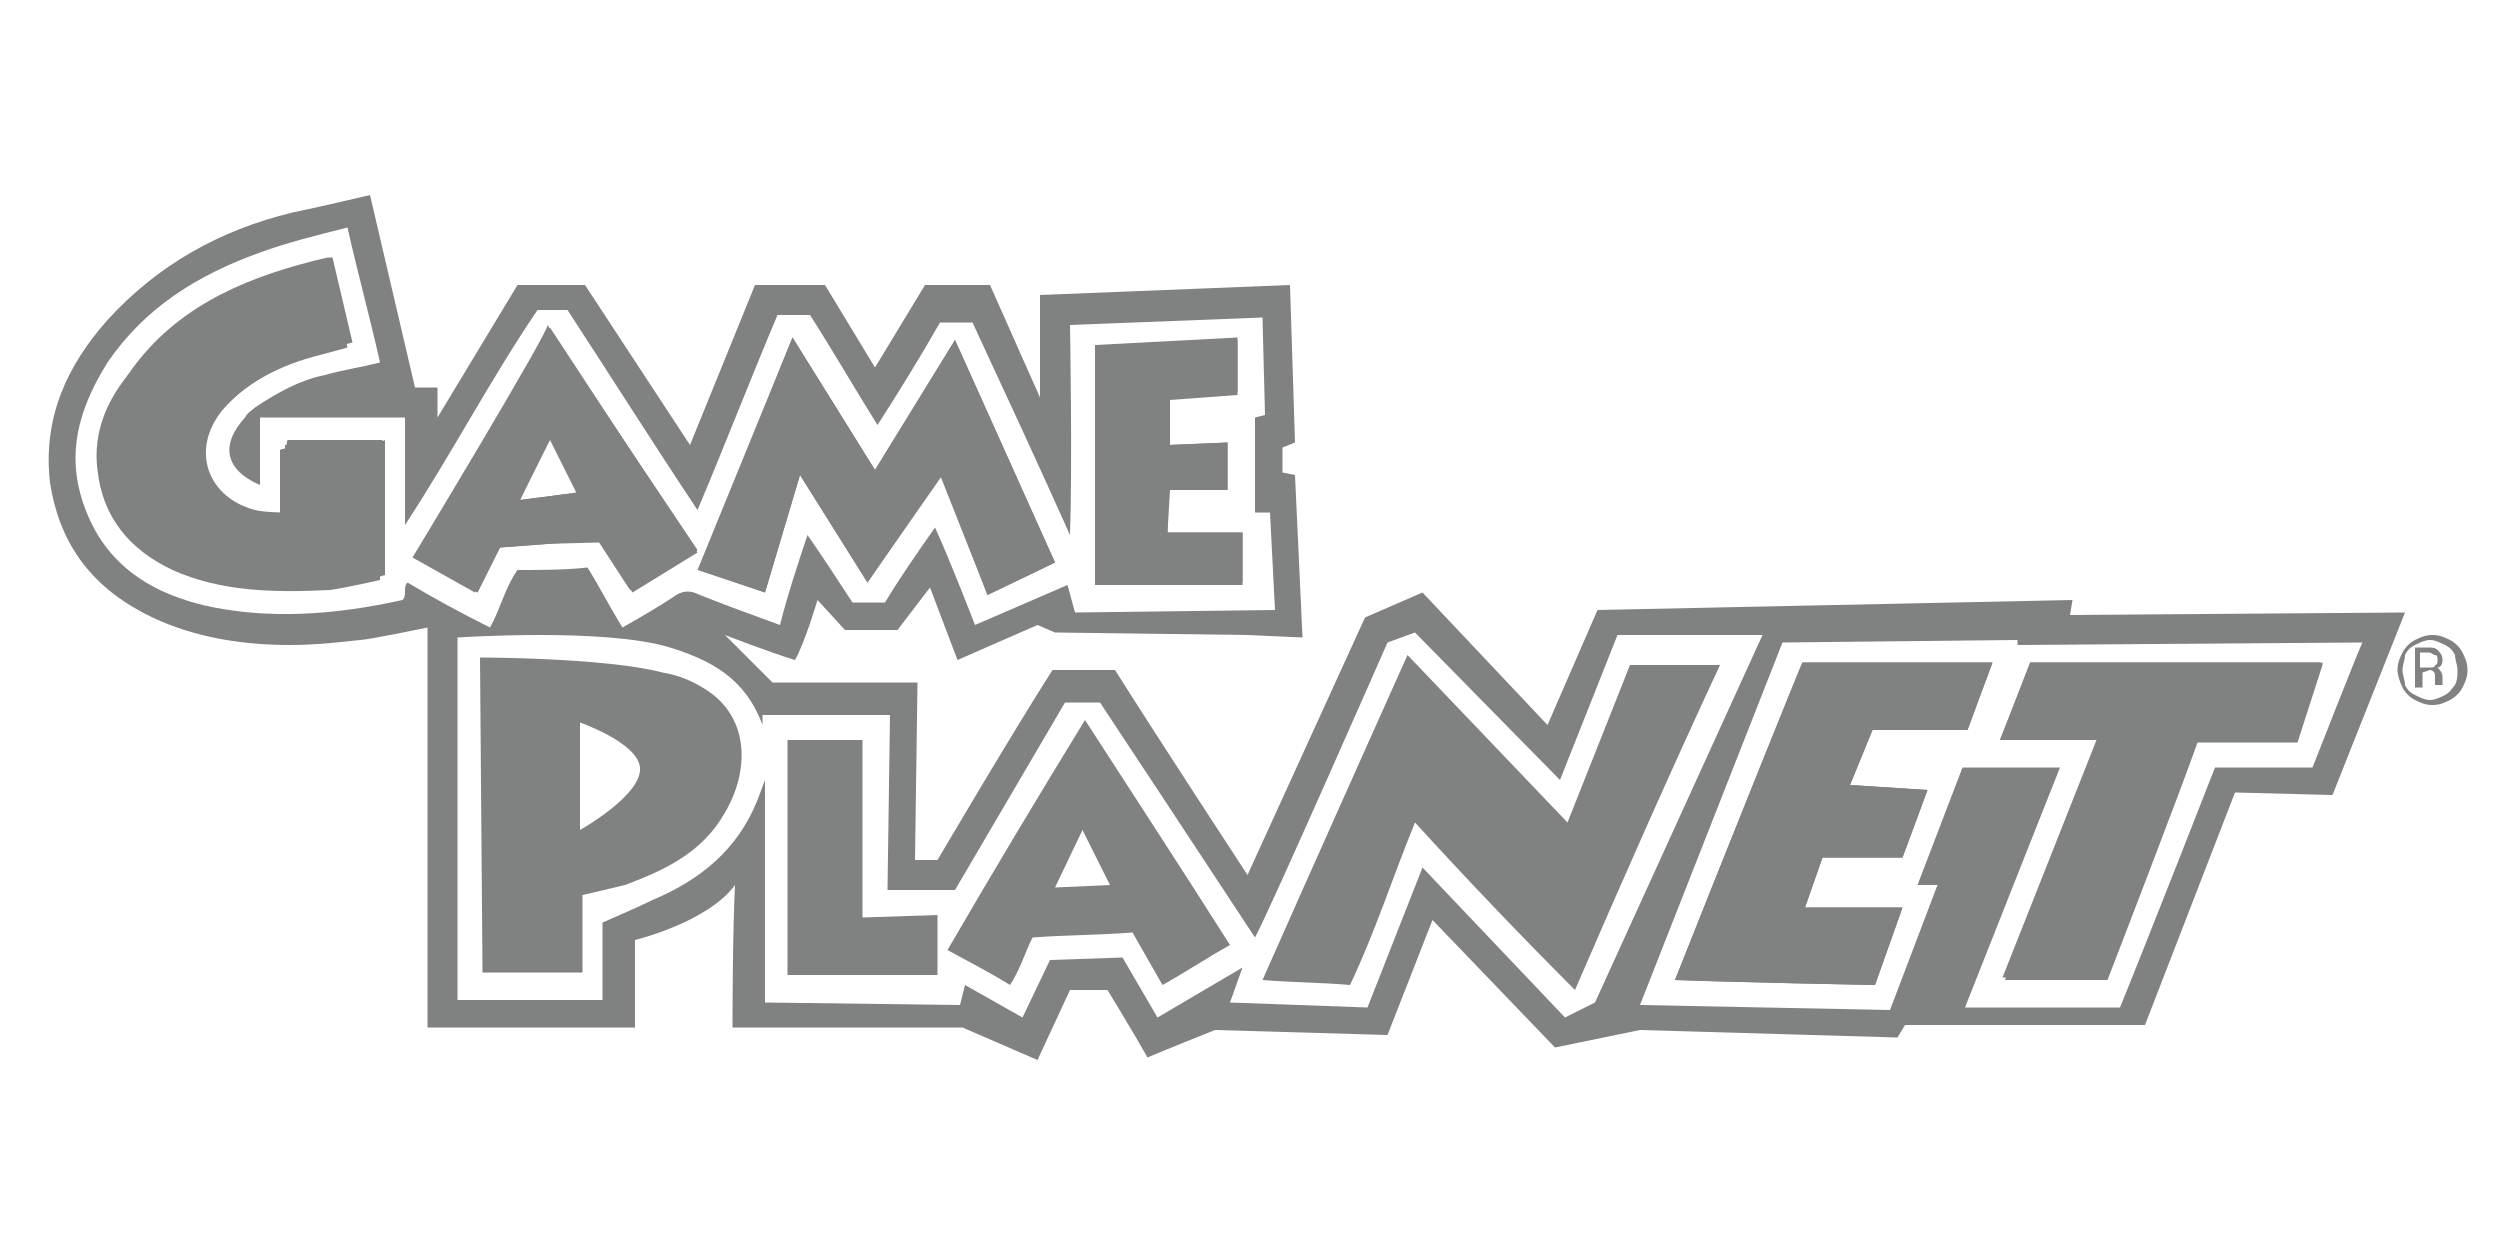 <?xml version="1.0" encoding="utf-8"?>
<!-- Generator: Adobe Illustrator 27.1.0, SVG Export Plug-In . SVG Version: 6.00 Build 0)  -->
<svg version="1.1" id="Capa_1" xmlns="http://www.w3.org/2000/svg" xmlns:xlink="http://www.w3.org/1999/xlink" x="0px" y="0px"
	 viewBox="0 0 100 50" style="enable-background:new 0 0 100 50;" xml:space="preserve">
<style type="text/css">
	.st0{fill:#808181;}
</style>
<g id="Texto">
	<g>
		<path class="st0" d="M78.7,29.2l1-2.7l-7.6,0c0,0-3.4,8.5-5.1,12.7c2.7,0.1,8,0.2,8,0.2l1.1-3.1h-3.9l0.7-2l3.2,0l1-2.7l-3.1-0.2
			l0.9-2.2L78.7,29.2L78.7,29.2z M81.2,26.6L80,29.6l3.9-0.1l-3.8,9.6h4.1c0,0,3-7.5,3.6-9.5h4l1-3.1H81.2z M81.2,26.6L80,29.6
			l3.9-0.1l-3.8,9.6h4.1c0,0,3-7.5,3.6-9.5h4l1-3.1H81.2z M78.7,29.2l1-2.7l-7.6,0c0,0-3.4,8.5-5.1,12.7c2.7,0.1,8,0.2,8,0.2
			l1.1-3.1h-3.9l0.7-2l3.2,0l1-2.7l-3.1-0.2l0.9-2.2L78.7,29.2L78.7,29.2z M11.4,17.8l0,2.7c0,0-0.8,0-1.2-0.1
			c-1.9-0.5-2.6-2.4-1.3-4c1.1-1.3,2.5-1.9,4.1-2.4c0.3-0.1,1.1-0.3,1.1-0.3l-0.8-3.4c0,0-0.1,0-0.1,0c-3,0.7-5.8,1.8-7.7,4.3
			c-0.9,1.2-1.6,2.5-1.4,4c0.2,1.9,1.3,3.2,3,4c2,1,4.1,1,6.3,0.8c0.7,0,2-0.4,2-0.4v-5.4C15.2,17.8,11.4,17.8,11.4,17.8z M22,13.2
			l-5.4,9.1l2.5,1.4l0.9-1.8l4-0.3l1.3,2l2.6-1.6C27.8,22.2,22,13.2,22,13.2z M20.8,20l1.2-2.5l1.1,2.2C23.1,19.7,20.8,20,20.8,20z
			 M38.2,13.6L35,18.8l-3.3-5.3l-3.7,9.3l2.6,0.9L32,19l2.7,4.3l2.9-4.3l1.9,4.8l2.7-1.3L38.2,13.6z M46.7,21.3l0-1.7h2.4l0-1.9
			l-2.3,0.1v-1.8l2.7-0.2v-2.2l-5.7,0.3l0,9.5l5.9,0v-2L46.7,21.3L46.7,21.3z M78.7,29.2l1-2.7l-7.6,0c0,0-3.4,8.5-5.1,12.7
			c2.7,0.1,8,0.2,8,0.2l1.1-3.1h-3.9l0.7-2l3.2,0l1-2.7l-3.1-0.2l0.9-2.2L78.7,29.2L78.7,29.2z M81.2,26.6L80,29.6l3.9-0.1l-3.8,9.6
			h4.1c0,0,3-7.5,3.6-9.5h4l1-3.1H81.2z M81.2,26.6L80,29.6l3.9-0.1l-3.8,9.6h4.1c0,0,3-7.5,3.6-9.5h4l1-3.1H81.2z M67,39.2
			c2.7,0.1,8,0.2,8,0.2l1.1-3.1h-3.9l0.7-2l3.2,0l1-2.7l-3.1-0.2l0.9-2.2h3.8l1-2.7l-7.6,0C72.1,26.4,68.7,34.9,67,39.2L67,39.2z
			 M46.7,21.3l0-1.7h2.4l0-1.9l-2.3,0.1v-1.8l2.7-0.2v-2.2l-5.7,0.3l0,9.5l5.9,0v-2L46.7,21.3L46.7,21.3z M35,18.8l-3.3-5.3
			l-3.7,9.3l2.6,0.9L32,19l2.7,4.3l2.9-4.3l1.9,4.8l2.7-1.3l-4-8.9L35,18.8z M16.5,22.3l2.5,1.4l0.9-1.8l4-0.3l1.3,2l2.6-1.6l-5.9-9
			C22,13.2,16.5,22.3,16.5,22.3z M20.8,20l1.2-2.5l1.1,2.2C23.1,19.7,20.8,20,20.8,20z M11.3,20.5c0,0-0.8,0-1.2-0.1
			c-1.9-0.5-2.6-2.4-1.3-4c1.1-1.3,2.5-1.9,4.1-2.4c0.3-0.1,1.1-0.3,1.1-0.3l-0.8-3.4c0,0-0.1,0-0.1,0c-3,0.7-5.8,1.8-7.7,4.3
			c-0.9,1.2-1.6,2.5-1.4,4c0.2,1.9,1.3,3.2,3,4c2,1,4.1,1,6.3,0.8c0.7,0,2-0.4,2-0.4v-5.4h-3.8C11.4,17.8,11.3,20.5,11.3,20.5z
			 M82.8,24.6l0.1-0.6l-19,0.4L61.9,29l-5-5.3l-2.3,1l-4.7,10.3c0,0-3.6-5.5-5.3-8.2h-2.5c-1.6,2.5-4.6,7.6-4.6,7.6l-0.9,0l0.1-7.1
			h-5.8l-1.9-1.9c0,0,1.8,0.7,2.8,1c0.4-0.7,0.9-2.4,0.9-2.4l1.1,1.2h2.1l1.3-1.7l1.1,2.9l3.2-1.4l0.7,0.3l7.7,0.1l2.2,0.1L51.8,19
			l-0.5-0.1v-1l0.5-0.2l-0.2-6.3l-10,0.4v4.1l-2-4.5H37l-2,3.3l-2-3.3h-2.8l-2.6,6.4l-4.2-6.4h-2.7l-3.2,5.3v-1.2h-0.9l-1.8-7.7
			c0,0-2.1,0.5-3.1,0.7c-2.9,0.7-5.4,2.1-7.4,4.3c-1.6,1.8-2.6,3.9-2.3,6.5c0.4,2.6,1.8,4.3,4.1,5.4c1.7,0.8,3.6,1.1,5.5,1.1
			c1,0,1.9-0.1,2.8-0.2c0.3,0,2.7-0.5,2.7-0.5v16h8.3v-3.5c0,0,2.9-0.7,4-2.2c-0.1,1.9-0.1,5.7-0.1,5.7h9.2l3,1.3l1.3-2.8h1.5
			c0,0,1.1,1.8,1.6,2.7c0.2-0.1,2.7-1.1,2.7-1.1l6.9,0.2l1.8-4.6l4.9,5.1l3.4-0.7l10.3,0.3l0.3-0.5h9.6l3.6-9.3l3.9,0.1l2.9-7.3
			L82.8,24.6L82.8,24.6z M16.3,23.3c-0.2,0.2,0,0.5-0.2,0.7c-2.7,0.6-5.4,0.8-8,0.2c-2.4-0.6-4.2-1.9-4.9-4.5
			c-0.5-1.9,0.1-3.6,1.1-5.2c1.5-2.2,3.6-3.5,6.1-4.4c1.1-0.4,2.3-0.7,3.5-1c0.4,1.8,0.9,3.6,1.3,5.4c-0.8,0.2-1.5,0.3-2.2,0.5
			c-1,0.2-1.9,0.7-2.8,1.3c-0.1,0.1-0.3,0.2-0.4,0.4c-1,1.1-0.8,2.1,0.6,2.7v-2.7h5.8V21c1.9-2.9,3.4-5.8,5.3-8.6h1.2
			c1.7,2.6,3.4,5.3,5.2,8c1.1-2.6,2.1-5.2,3.2-7.8h1.3c0.9,1.4,1.7,2.8,2.7,4.4c0.9-1.4,1.7-2.7,2.5-4.1h1.3
			c1.3,2.8,2.6,5.6,3.9,8.5c0.1-2.8,0-8.4,0-8.4l7.7-0.3l0.1,3.9l-0.4,0.1v3.8h0.6l0.2,3.9L43,24.5l-0.3-1.1L39,25
			c0,0-1-2.6-1.6-3.9c-0.7,1-1.4,2-2,3h-1.3c-0.6-0.9-1.1-1.7-1.8-2.7c-0.4,1.2-0.8,2.4-1.1,3.6c-1.1-0.4-2.2-0.8-3.2-1.2
			c-0.4-0.2-0.7-0.2-1.1,0.1c-0.6,0.4-1.3,0.8-2,1.2c-0.5-0.8-0.9-1.6-1.4-2.4c-0.9,0.1-1.9,0.1-2.8,0.1c-0.5,0.7-0.7,1.6-1.1,2.3
			C18.4,24.5,17.3,23.9,16.3,23.3z M63.8,40.1l-1.2,0.6l-5.7-6l-2.2,5.6l-5.5-0.2l0.5-1.4l-3.4,2l-1.4-2.4L42,38.4l-1.1,2.3
			l-2.3-1.3l-0.2,0.8l-7.8-0.1v-8.9L30.3,32c-0.8,2-2.3,3.2-4.2,4c-0.6,0.3-2,0.9-2,0.9V40h-5.8V25.5c0,0,5.9-0.4,8.5,0.4
			c1.6,0.5,3,1.2,3.7,3.1v-0.4h5.1l-0.1,7h2.7l4.4-7.5H44c0,0,4.1,6.2,6.2,9.4c0.6-1.1,5.3-11.8,5.3-11.8l1.1-0.4l5.8,5.9l2.3-5.8
			h5.8C70.5,25.4,63.8,40.1,63.8,40.1z M92.5,30.7h-3.9c0,0-2.5,6.4-3.8,9.6h-6.2c1.3-3.3,3.8-9.6,3.8-9.6h-3.9l-1.8,4.7h0.8l-1.9,5
			l-10-0.2l5.7-14.5l9.4-0.1l0,0.2l13.8-0.1C94.5,25.6,92.5,30.7,92.5,30.7z M81.2,26.6L80,29.6l3.9-0.1l-3.8,9.6h4.1
			c0,0,3-7.5,3.6-9.5h4l1-3.1H81.2z M67,39.2c2.7,0.1,8,0.2,8,0.2l1.1-3.1h-3.9l0.7-2l3.2,0l1-2.7l-3.1-0.2l0.9-2.2h3.8l1-2.7
			l-7.6,0C72.1,26.4,68.7,34.9,67,39.2L67,39.2z M49.7,21.3h-3l0-1.7h2.4l0-1.9l-2.3,0.1v-1.8l2.7-0.2v-2.2l-5.7,0.3l0,9.5l5.9,0
			C49.7,23.3,49.7,21.3,49.7,21.3z M32,19l2.7,4.3l2.9-4.3l1.9,4.8l2.7-1.3l-4-8.9L35,18.8l-3.3-5.3l-3.7,9.3l2.6,0.9
			C30.6,23.7,32,19,32,19z M24,21.7l1.3,2l2.6-1.6l-5.9-9l-5.4,9.1l2.5,1.4l0.9-1.8L24,21.7z M22,17.6l1.1,2.2L20.8,20L22,17.6z
			 M11.3,20.5c0,0-0.8,0-1.2-0.1c-1.9-0.5-2.6-2.4-1.3-4c1.1-1.3,2.5-1.9,4.1-2.4c0.3-0.1,1.1-0.3,1.1-0.3l-0.8-3.4c0,0-0.1,0-0.1,0
			c-3,0.7-5.8,1.8-7.7,4.3c-0.9,1.2-1.6,2.5-1.4,4c0.2,1.9,1.3,3.2,3,4c2,1,4.1,1,6.3,0.8c0.7,0,2-0.4,2-0.4v-5.4h-3.8
			C11.4,17.8,11.3,20.5,11.3,20.5z M78.7,29.2l1-2.7l-7.6,0c0,0-3.4,8.5-5.1,12.7c2.7,0.1,8,0.2,8,0.2l1.1-3.1h-3.9l0.7-2l3.2,0
			l1-2.7l-3.1-0.2l0.9-2.2L78.7,29.2L78.7,29.2z M81.2,26.6L80,29.6l3.9-0.1l-3.8,9.6h4.1c0,0,3-7.5,3.6-9.5h4l1-3.1H81.2z
			 M81.2,26.6L80,29.6l3.9-0.1l-3.8,9.6h4.1c0,0,3-7.5,3.6-9.5h4l1-3.1H81.2z M78.7,29.2l1-2.7l-7.6,0c0,0-3.4,8.5-5.1,12.7
			c2.7,0.1,8,0.2,8,0.2l1.1-3.1h-3.9l0.7-2l3.2,0l1-2.7l-3.1-0.2l0.9-2.2L78.7,29.2L78.7,29.2z M78.7,29.2l1-2.7l-7.6,0
			c0,0-3.4,8.5-5.1,12.7c2.7,0.1,8,0.2,8,0.2l1.1-3.1h-3.9l0.7-2l3.2,0l1-2.7l-3.1-0.2l0.9-2.2L78.7,29.2L78.7,29.2z M81.2,26.6
			L80,29.6l3.9-0.1l-3.8,9.6h4.1c0,0,3-7.5,3.6-9.5h4l1-3.1H81.2z M81.2,26.6L80,29.6l3.9-0.1l-3.8,9.6h4.1c0,0,3-7.5,3.6-9.5h4
			l1-3.1H81.2z M78.7,29.2l1-2.7l-7.6,0c0,0-3.4,8.5-5.1,12.7c2.7,0.1,8,0.2,8,0.2l1.1-3.1h-3.9l0.7-2l3.2,0l1-2.7l-3.1-0.2l0.9-2.2
			L78.7,29.2L78.7,29.2z"/>
		<g>
			<path class="st0" d="M15.2,17.8v5.4c0,0-1.3,0.3-2,0.4c-2.1,0.1-4.3,0.1-6.3-0.8c-1.7-0.8-2.8-2.1-3-4c-0.2-1.5,0.4-2.9,1.4-4
				c2-2.5,4.8-3.6,7.7-4.3c0,0,0.1,0,0.1,0l0.8,3.4c0,0-0.7,0.2-1.1,0.3c-1.6,0.4-3,1.1-4.1,2.4c-1.3,1.6-0.6,3.5,1.3,4
				c0.4,0.1,1.2,0.1,1.2,0.1l0-2.7C11.4,17.8,15.2,17.8,15.2,17.8z"/>
			<polygon class="st0" points="42.2,22.5 39.5,23.8 37.7,19 34.7,23.3 32,19 30.6,23.7 27.9,22.8 31.7,13.5 35,18.8 38.2,13.6 			
				"/>
			<path class="st0" d="M22,13.2l-5.4,9.1l2.5,1.4l0.9-1.8l4-0.3l1.3,2l2.6-1.6L22,13.2z M20.8,20l1.2-2.5l1.1,2.2
				C23.1,19.7,20.8,20,20.8,20z"/>
			<polygon class="st0" points="49.7,21.3 49.7,23.3 43.8,23.3 43.8,13.8 49.5,13.5 49.5,15.7 46.7,15.9 46.7,17.8 49.1,17.7 
				49.1,19.6 46.8,19.6 46.7,21.3 			"/>
			<path class="st0" d="M68.8,26.6c-2,4.3-3.9,8.6-5.8,13c-2.2-2.2-4.3-4.4-6.4-6.7c-0.9,2.2-1.6,4.4-2.6,6.5
				c-1.1-0.1-2.3-0.1-3.5-0.2c1.9-4.3,5.8-13,5.8-13l6.4,6.7l2.5-6.3H68.8z"/>
			<path class="st0" d="M28.1,27.5c-0.5-0.3-1-0.5-1.6-0.6c-2.3-0.6-7.3-0.6-7.3-0.6l0.1,12.6h4c0,0,0-2,0-3.1c0,0,1.3-0.3,1.7-0.4
				c1.6-0.6,3.1-1.3,4-2.9C30,30.8,30,28.6,28.1,27.5z M23.2,33.2v-4.3c0,0,2.3,0.8,2.4,1.8C25.7,31.8,23.2,33.2,23.2,33.2z"/>
			<path class="st0" d="M43.4,28.8c-1.9,3.1-3.7,6.1-5.5,9.2c0.9,0.5,1.7,0.9,2.5,1.4c0.4-0.6,0.6-1.3,0.9-1.9
				c1.3-0.1,2.7-0.1,4-0.2c0.4,0.7,0.8,1.4,1.2,2.1c0.9-0.5,1.8-1.1,2.7-1.6C47.3,34.8,45.4,31.9,43.4,28.8z M42.2,35.5l1.1-2.3
				l1.1,2.2C44.4,35.4,42.2,35.5,42.2,35.5z"/>
			<path class="st0" d="M37.5,36.6V39h-6v-9.4h3v7.1C34.5,36.7,37.5,36.6,37.5,36.6z"/>
			<path class="st0" d="M74.9,29.2l-0.9,2.2l3.1,0.2l-1,2.7l-3.2,0l-0.7,2h3.9L75,39.4c0,0-5.3-0.1-8-0.2c1.7-4.3,5.1-12.7,5.1-12.7
				l7.6,0l-1,2.7C78.7,29.2,74.9,29.2,74.9,29.2z"/>
			<path class="st0" d="M92.9,26.6l-1,3.1h-4c-0.7,2-3.6,9.5-3.6,9.5h-4.1l3.8-9.6L80,29.6l1.2-3.1H92.9z"/>
		</g>
		<path class="st0" d="M95.9,26.8c0-0.3,0.1-0.5,0.2-0.7c0.1-0.2,0.3-0.4,0.5-0.5c0.2-0.1,0.4-0.2,0.7-0.2s0.5,0.1,0.7,0.2
			c0.2,0.1,0.4,0.3,0.5,0.5c0.1,0.2,0.2,0.4,0.2,0.7s-0.1,0.5-0.2,0.7c-0.1,0.2-0.3,0.4-0.5,0.5c-0.2,0.1-0.4,0.2-0.7,0.2
			c-0.3,0-0.5-0.1-0.7-0.2c-0.2-0.1-0.4-0.3-0.5-0.5S95.9,27,95.9,26.8L95.9,26.8z M96.1,26.8c0,0.2,0.1,0.4,0.1,0.6
			c0.1,0.2,0.2,0.3,0.4,0.4c0.2,0.1,0.4,0.2,0.6,0.2s0.4-0.1,0.6-0.2c0.2-0.1,0.3-0.3,0.4-0.4c0.1-0.2,0.1-0.4,0.1-0.6
			c0-0.2-0.1-0.4-0.1-0.6c-0.1-0.2-0.2-0.3-0.4-0.4c-0.2-0.1-0.4-0.2-0.6-0.2s-0.4,0.1-0.6,0.2c-0.2,0.1-0.3,0.2-0.4,0.4
			C96.2,26.4,96.1,26.6,96.1,26.8L96.1,26.8z M96.9,26.9v0.6h-0.3v-1.6h0.5c0.2,0,0.3,0,0.4,0.1c0.1,0.1,0.2,0.2,0.2,0.4
			s-0.1,0.3-0.2,0.3c0.1,0.1,0.2,0.2,0.2,0.4v0.1c0,0.1,0,0.2,0,0.2v0h-0.3c0,0,0-0.1,0-0.2c0-0.1,0-0.2,0-0.2
			c0-0.1-0.1-0.2-0.2-0.2L96.9,26.9L96.9,26.9z M96.9,26.7h0.3c0.1,0,0.2,0,0.2-0.1c0.1,0,0.1-0.1,0.1-0.2c0-0.1,0-0.2-0.1-0.2
			c-0.1,0-0.1-0.1-0.3-0.1h-0.3V26.7L96.9,26.7z"/>
	</g>
</g>
</svg>
